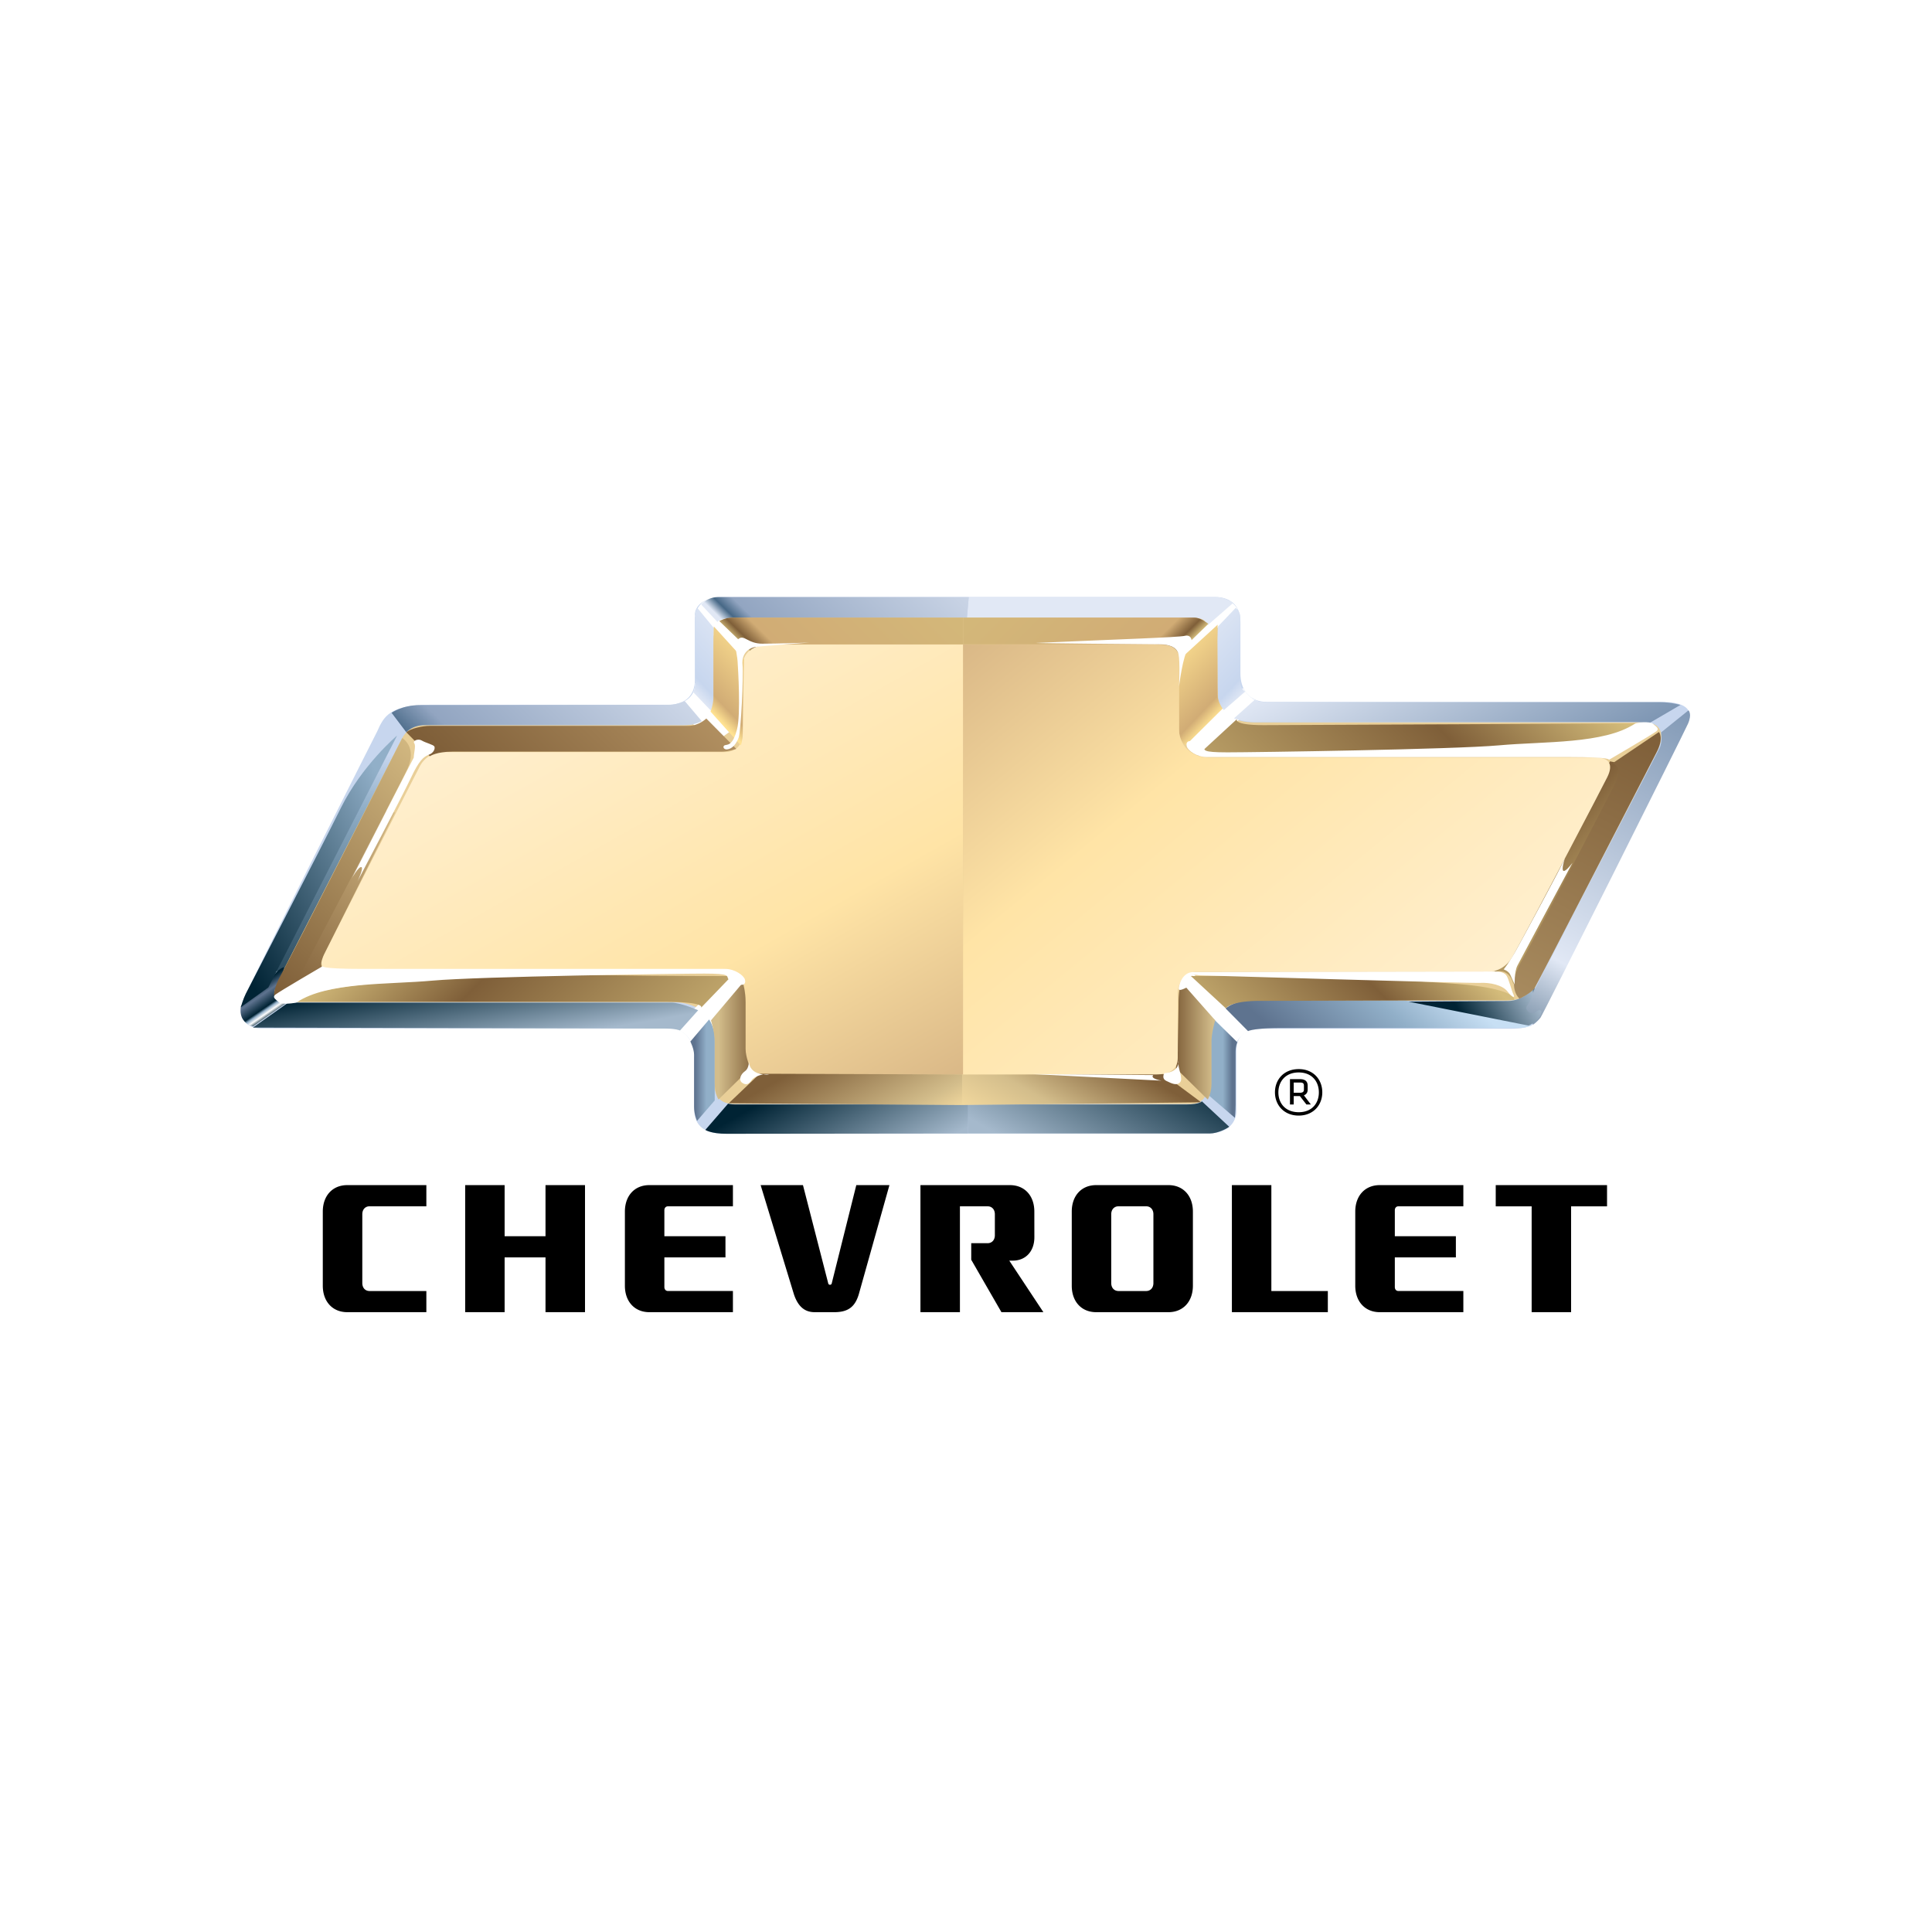 <?xml version="1.0" encoding="UTF-8" standalone="no"?>
<svg
   xmlns:dc="http://purl.org/dc/elements/1.1/"
   xmlns:cc="http://creativecommons.org/ns#"
   xmlns:rdf="http://www.w3.org/1999/02/22-rdf-syntax-ns#"
   xmlns:svg="http://www.w3.org/2000/svg"
   xmlns="http://www.w3.org/2000/svg"
   xmlns:xlink="http://www.w3.org/1999/xlink"
   xmlns:sodipodi="http://sodipodi.sourceforge.net/DTD/sodipodi-0.dtd"
   xmlns:inkscape="http://www.inkscape.org/namespaces/inkscape"
   id="svg825"
   version="1.1"
   viewBox="0 0 317.5 317.5"
   height="1200"
   width="1200"
   sodipodi:docname="CHEVROLET_01_V1.svg"
   inkscape:version="0.92.4 (5da689c313, 2019-01-14)">
  <sodipodi:namedview
     pagecolor="#ffffff"
     bordercolor="#666666"
     borderopacity="1"
     objecttolerance="10"
     gridtolerance="10"
     guidetolerance="10"
     inkscape:pageopacity="0"
     inkscape:pageshadow="2"
     inkscape:window-width="1920"
     inkscape:window-height="976"
     id="namedview634"
     showgrid="false"
     inkscape:zoom="0.19666667"
     inkscape:cx="600"
     inkscape:cy="600"
     inkscape:window-x="1912"
     inkscape:window-y="-8"
     inkscape:window-maximized="1"
     inkscape:current-layer="svg825" />
  <defs
     id="defs819">
    <path
       id="a"
       d="M-96.986-127.216h789.247V969.106H-96.986z" />
    <path
       id="d"
       d="M-96.986-127.216h789.247V969.106H-96.986z" />
    <radialGradient
       gradientUnits="userSpaceOnUse"
       gradientTransform="matrix(1,0,0,0.508,4458.79,-385.786)"
       r="623.715"
       cy="1124.903"
       cx="-4308.92"
       id="a-4">
      <stop
         id="stop4"
         stop-color="#00082e"
         offset="0" />
      <stop
         id="stop6"
         stop-color="#000a30"
         offset=".155" />
      <stop
         id="stop8"
         stop-color="#010f39"
         offset=".242" />
      <stop
         id="stop10"
         stop-color="#011946"
         offset=".312" />
      <stop
         id="stop12"
         stop-color="#02275a"
         offset=".373" />
      <stop
         id="stop14"
         stop-color="#03346c"
         offset=".414" />
      <stop
         id="stop16"
         stop-color="#0b4f87"
         offset=".439" />
      <stop
         id="stop18"
         stop-color="#1676af"
         offset=".48" />
      <stop
         id="stop20"
         stop-color="#1c8ec7"
         offset=".513" />
      <stop
         id="stop22"
         stop-color="#1f97d0"
         offset=".533" />
      <stop
         id="stop24"
         stop-color="#1f97d0"
         offset="1" />
    </radialGradient>
    <linearGradient
       gradientTransform="matrix(0,-33.761,-33.761,0,13239.004,-178060.94)"
       y2="387.685"
       x2="-5274.415"
       y1="387.685"
       x1="-5277.681"
       gradientUnits="userSpaceOnUse"
       id="b-4">
      <stop
         id="stop29"
         stop-color="#00082e"
         offset="0" />
      <stop
         id="stop31"
         stop-color="#010a30"
         offset=".321" />
      <stop
         id="stop33"
         stop-color="#030f39"
         offset=".501" />
      <stop
         id="stop35"
         stop-color="#071846"
         offset=".647" />
      <stop
         id="stop37"
         stop-color="#0d245a"
         offset=".773" />
      <stop
         id="stop39"
         stop-color="#0f2961"
         offset=".809" />
      <stop
         id="stop41"
         stop-color="#0b386e"
         offset=".839" />
      <stop
         id="stop43"
         stop-color="#054e83"
         offset=".896" />
      <stop
         id="stop45"
         stop-color="#015b90"
         offset=".951" />
      <stop
         id="stop47"
         stop-color="#006094"
         offset="1" />
    </linearGradient>
    <linearGradient
       gradientTransform="matrix(0,-33.761,33.761,0,13239.518,-178060.98)"
       y2="387.647"
       x2="-5274.414"
       y1="387.647"
       x1="-5277.683"
       gradientUnits="userSpaceOnUse"
       id="c-6">
      <stop
         id="stop52"
         stop-color="#00082e"
         offset="0" />
      <stop
         id="stop54"
         stop-color="#010a30"
         offset=".321" />
      <stop
         id="stop56"
         stop-color="#030f39"
         offset=".501" />
      <stop
         id="stop58"
         stop-color="#071846"
         offset=".647" />
      <stop
         id="stop60"
         stop-color="#0d245a"
         offset=".773" />
      <stop
         id="stop62"
         stop-color="#0f2961"
         offset=".809" />
      <stop
         id="stop64"
         stop-color="#0b386e"
         offset=".839" />
      <stop
         id="stop66"
         stop-color="#054e83"
         offset=".896" />
      <stop
         id="stop68"
         stop-color="#015b90"
         offset=".951" />
      <stop
         id="stop70"
         stop-color="#006094"
         offset="1" />
    </linearGradient>
    <linearGradient
       gradientTransform="matrix(0,-23.735,-23.735,0,9283.99,-125376.77)"
       y2="383.751"
       x2="-5283.136"
       y1="383.751"
       x1="-5286.4"
       gradientUnits="userSpaceOnUse"
       id="d-9">
      <stop
         id="stop75"
         stop-color="#00082e"
         offset="0" />
      <stop
         id="stop77"
         stop-color="#010a30"
         offset=".321" />
      <stop
         id="stop79"
         stop-color="#030f39"
         offset=".501" />
      <stop
         id="stop81"
         stop-color="#071846"
         offset=".647" />
      <stop
         id="stop83"
         stop-color="#0d245a"
         offset=".773" />
      <stop
         id="stop85"
         stop-color="#0f2961"
         offset=".809" />
      <stop
         id="stop87"
         stop-color="#0b386e"
         offset=".839" />
      <stop
         id="stop89"
         stop-color="#054e83"
         offset=".896" />
      <stop
         id="stop91"
         stop-color="#015b90"
         offset=".951" />
      <stop
         id="stop93"
         stop-color="#006094"
         offset="1" />
    </linearGradient>
    <linearGradient
       gradientTransform="matrix(0,-23.681,-23.681,0,9272.605,-125092.44)"
       y2="382.766"
       x2="-5283.215"
       y1="382.766"
       x1="-5286.465"
       gradientUnits="userSpaceOnUse"
       id="e-3">
      <stop
         id="stop98"
         stop-color="#00082e"
         offset="0" />
      <stop
         id="stop100"
         stop-color="#010a30"
         offset=".321" />
      <stop
         id="stop102"
         stop-color="#030f39"
         offset=".501" />
      <stop
         id="stop104"
         stop-color="#071846"
         offset=".647" />
      <stop
         id="stop106"
         stop-color="#0d245a"
         offset=".773" />
      <stop
         id="stop108"
         stop-color="#0f2961"
         offset=".809" />
      <stop
         id="stop110"
         stop-color="#0b386e"
         offset=".839" />
      <stop
         id="stop112"
         stop-color="#054e83"
         offset=".896" />
      <stop
         id="stop114"
         stop-color="#015b90"
         offset=".951" />
      <stop
         id="stop116"
         stop-color="#006094"
         offset="1" />
    </linearGradient>
    <linearGradient
       gradientTransform="matrix(0,-23.681,-23.681,0,9273.978,-125091.39)"
       y2="382.627"
       x2="-5283.222"
       y1="382.627"
       x1="-5286.456"
       gradientUnits="userSpaceOnUse"
       id="f-7">
      <stop
         id="stop121"
         stop-color="#00082e"
         offset="0" />
      <stop
         id="stop123"
         stop-color="#010a30"
         offset=".321" />
      <stop
         id="stop125"
         stop-color="#030f39"
         offset=".501" />
      <stop
         id="stop127"
         stop-color="#071846"
         offset=".647" />
      <stop
         id="stop129"
         stop-color="#0d245a"
         offset=".773" />
      <stop
         id="stop131"
         stop-color="#0f2961"
         offset=".809" />
      <stop
         id="stop133"
         stop-color="#0b386e"
         offset=".839" />
      <stop
         id="stop135"
         stop-color="#054e83"
         offset=".896" />
      <stop
         id="stop137"
         stop-color="#015b90"
         offset=".951" />
      <stop
         id="stop139"
         stop-color="#006094"
         offset="1" />
    </linearGradient>
    <linearGradient
       gradientTransform="matrix(0,-23.696,-23.696,0,9266.934,-125171.26)"
       y2="383.887"
       x2="-5283.18"
       y1="383.887"
       x1="-5286.457"
       gradientUnits="userSpaceOnUse"
       id="g-2">
      <stop
         id="stop144"
         stop-color="#00082e"
         offset="0" />
      <stop
         id="stop146"
         stop-color="#010a30"
         offset=".321" />
      <stop
         id="stop148"
         stop-color="#030f39"
         offset=".501" />
      <stop
         id="stop150"
         stop-color="#071846"
         offset=".647" />
      <stop
         id="stop152"
         stop-color="#0d245a"
         offset=".773" />
      <stop
         id="stop154"
         stop-color="#0f2961"
         offset=".809" />
      <stop
         id="stop156"
         stop-color="#0b386e"
         offset=".839" />
      <stop
         id="stop158"
         stop-color="#054e83"
         offset=".896" />
      <stop
         id="stop160"
         stop-color="#015b90"
         offset=".951" />
      <stop
         id="stop162"
         stop-color="#006094"
         offset="1" />
    </linearGradient>
    <linearGradient
       gradientTransform="matrix(0,-23.712,-23.712,0,9282.72,-125256.41)"
       y2="382.995"
       x2="-5283.167"
       y1="382.995"
       x1="-5286.429"
       gradientUnits="userSpaceOnUse"
       id="h-5">
      <stop
         id="stop167"
         stop-color="#00082e"
         offset="0" />
      <stop
         id="stop169"
         stop-color="#010a30"
         offset=".321" />
      <stop
         id="stop171"
         stop-color="#030f39"
         offset=".501" />
      <stop
         id="stop173"
         stop-color="#071846"
         offset=".647" />
      <stop
         id="stop175"
         stop-color="#0d245a"
         offset=".773" />
      <stop
         id="stop177"
         stop-color="#0f2961"
         offset=".809" />
      <stop
         id="stop179"
         stop-color="#0b386e"
         offset=".839" />
      <stop
         id="stop181"
         stop-color="#054e83"
         offset=".896" />
      <stop
         id="stop183"
         stop-color="#015b90"
         offset=".951" />
      <stop
         id="stop185"
         stop-color="#006094"
         offset="1" />
    </linearGradient>
    <linearGradient
       gradientTransform="matrix(0,-23.659,-23.659,0,9240.934,-124973.14)"
       y2="384.929"
       x2="-5283.231"
       y1="384.929"
       x1="-5286.497"
       gradientUnits="userSpaceOnUse"
       id="i-3">
      <stop
         id="stop190"
         stop-color="#00082e"
         offset="0" />
      <stop
         id="stop192"
         stop-color="#010a30"
         offset=".321" />
      <stop
         id="stop194"
         stop-color="#030f39"
         offset=".501" />
      <stop
         id="stop196"
         stop-color="#071846"
         offset=".647" />
      <stop
         id="stop198"
         stop-color="#0d245a"
         offset=".773" />
      <stop
         id="stop200"
         stop-color="#0f2961"
         offset=".809" />
      <stop
         id="stop202"
         stop-color="#0b386e"
         offset=".839" />
      <stop
         id="stop204"
         stop-color="#054e83"
         offset=".896" />
      <stop
         id="stop206"
         stop-color="#015b90"
         offset=".951" />
      <stop
         id="stop208"
         stop-color="#006094"
         offset="1" />
    </linearGradient>
    <linearGradient
       gradientTransform="matrix(0,-23.687,-23.687,0,9262.28,-125120.83)"
       y2="383.964"
       x2="-5283.195"
       y1="383.964"
       x1="-5286.463"
       gradientUnits="userSpaceOnUse"
       id="j-4">
      <stop
         id="stop213"
         stop-color="#00082e"
         offset="0" />
      <stop
         id="stop215"
         stop-color="#010a30"
         offset=".321" />
      <stop
         id="stop217"
         stop-color="#030f39"
         offset=".501" />
      <stop
         id="stop219"
         stop-color="#071846"
         offset=".647" />
      <stop
         id="stop221"
         stop-color="#0d245a"
         offset=".773" />
      <stop
         id="stop223"
         stop-color="#0f2961"
         offset=".809" />
      <stop
         id="stop225"
         stop-color="#0b386e"
         offset=".839" />
      <stop
         id="stop227"
         stop-color="#054e83"
         offset=".896" />
      <stop
         id="stop229"
         stop-color="#015b90"
         offset=".951" />
      <stop
         id="stop231"
         stop-color="#006094"
         offset="1" />
    </linearGradient>
    <linearGradient
       gradientTransform="matrix(0,-23.887,-23.887,0,9354.098,-126175.59)"
       y2="382.868"
       x2="-5282.945"
       y1="382.868"
       x1="-5286.21"
       gradientUnits="userSpaceOnUse"
       id="k-0">
      <stop
         id="stop236"
         stop-color="#00082e"
         offset="0" />
      <stop
         id="stop238"
         stop-color="#010a30"
         offset=".321" />
      <stop
         id="stop240"
         stop-color="#030f39"
         offset=".501" />
      <stop
         id="stop242"
         stop-color="#071846"
         offset=".647" />
      <stop
         id="stop244"
         stop-color="#0d245a"
         offset=".773" />
      <stop
         id="stop246"
         stop-color="#0f2961"
         offset=".809" />
      <stop
         id="stop248"
         stop-color="#0b386e"
         offset=".839" />
      <stop
         id="stop250"
         stop-color="#054e83"
         offset=".896" />
      <stop
         id="stop252"
         stop-color="#015b90"
         offset=".951" />
      <stop
         id="stop254"
         stop-color="#006094"
         offset="1" />
    </linearGradient>
    <linearGradient
       gradientTransform="matrix(0,-23.827,-23.827,0,9322.35,-125860.21)"
       y2="383.603"
       x2="-5283.023"
       y1="383.603"
       x1="-5286.288"
       gradientUnits="userSpaceOnUse"
       id="l-3">
      <stop
         id="stop259"
         stop-color="#00082e"
         offset="0" />
      <stop
         id="stop261"
         stop-color="#010a30"
         offset=".321" />
      <stop
         id="stop263"
         stop-color="#030f39"
         offset=".501" />
      <stop
         id="stop265"
         stop-color="#071846"
         offset=".647" />
      <stop
         id="stop267"
         stop-color="#0d245a"
         offset=".773" />
      <stop
         id="stop269"
         stop-color="#0f2961"
         offset=".809" />
      <stop
         id="stop271"
         stop-color="#0b386e"
         offset=".839" />
      <stop
         id="stop273"
         stop-color="#054e83"
         offset=".896" />
      <stop
         id="stop275"
         stop-color="#015b90"
         offset=".951" />
      <stop
         id="stop277"
         stop-color="#006094"
         offset="1" />
    </linearGradient>
    <linearGradient
       gradientTransform="matrix(0,-23.665,-23.665,0,9270.94,-125005.19)"
       y2="382.286"
       x2="-5283.226"
       y1="382.286"
       x1="-5286.492"
       gradientUnits="userSpaceOnUse"
       id="m-3">
      <stop
         id="stop282"
         stop-color="#00082e"
         offset="0" />
      <stop
         id="stop284"
         stop-color="#010a30"
         offset=".321" />
      <stop
         id="stop286"
         stop-color="#030f39"
         offset=".501" />
      <stop
         id="stop288"
         stop-color="#071846"
         offset=".647" />
      <stop
         id="stop290"
         stop-color="#0d245a"
         offset=".773" />
      <stop
         id="stop292"
         stop-color="#0f2961"
         offset=".809" />
      <stop
         id="stop294"
         stop-color="#0b386e"
         offset=".839" />
      <stop
         id="stop296"
         stop-color="#054e83"
         offset=".896" />
      <stop
         id="stop298"
         stop-color="#015b90"
         offset=".951" />
      <stop
         id="stop300"
         stop-color="#006094"
         offset="1" />
    </linearGradient>
    <linearGradient
       gradientTransform="matrix(0,-23.691,-23.691,0,9258.602,-125144.48)"
       y2="384.488"
       x2="-5283.189"
       y1="384.488"
       x1="-5286.46"
       gradientUnits="userSpaceOnUse"
       id="n-8">
      <stop
         id="stop305"
         stop-color="#00082e"
         offset="0" />
      <stop
         id="stop307"
         stop-color="#010a30"
         offset=".321" />
      <stop
         id="stop309"
         stop-color="#030f39"
         offset=".501" />
      <stop
         id="stop311"
         stop-color="#071846"
         offset=".647" />
      <stop
         id="stop313"
         stop-color="#0d245a"
         offset=".773" />
      <stop
         id="stop315"
         stop-color="#0f2961"
         offset=".809" />
      <stop
         id="stop317"
         stop-color="#0b386e"
         offset=".839" />
      <stop
         id="stop319"
         stop-color="#054e83"
         offset=".896" />
      <stop
         id="stop321"
         stop-color="#015b90"
         offset=".951" />
      <stop
         id="stop323"
         stop-color="#006094"
         offset="1" />
    </linearGradient>
    <linearGradient
       gradientTransform="matrix(0,-23.682,-23.682,0,9251.416,-125098.23)"
       y2="384.837"
       x2="-5283.205"
       y1="384.837"
       x1="-5286.469"
       gradientUnits="userSpaceOnUse"
       id="o-6">
      <stop
         id="stop328"
         stop-color="#00082e"
         offset="0" />
      <stop
         id="stop330"
         stop-color="#010a30"
         offset=".321" />
      <stop
         id="stop332"
         stop-color="#030f39"
         offset=".501" />
      <stop
         id="stop334"
         stop-color="#071846"
         offset=".647" />
      <stop
         id="stop336"
         stop-color="#0d245a"
         offset=".773" />
      <stop
         id="stop338"
         stop-color="#0f2961"
         offset=".809" />
      <stop
         id="stop340"
         stop-color="#0b386e"
         offset=".839" />
      <stop
         id="stop342"
         stop-color="#054e83"
         offset=".896" />
      <stop
         id="stop344"
         stop-color="#015b90"
         offset=".951" />
      <stop
         id="stop346"
         stop-color="#006094"
         offset="1" />
    </linearGradient>
    <linearGradient
       gradientTransform="matrix(0,-23.663,-23.663,0,9225.805,-124995.2)"
       y2="386.54"
       x2="-5283.226"
       y1="386.54"
       x1="-5286.495"
       gradientUnits="userSpaceOnUse"
       id="p-7">
      <stop
         id="stop351"
         stop-color="#00082e"
         offset="0" />
      <stop
         id="stop353"
         stop-color="#010a30"
         offset=".321" />
      <stop
         id="stop355"
         stop-color="#030f39"
         offset=".501" />
      <stop
         id="stop357"
         stop-color="#071846"
         offset=".647" />
      <stop
         id="stop359"
         stop-color="#0d245a"
         offset=".773" />
      <stop
         id="stop361"
         stop-color="#0f2961"
         offset=".809" />
      <stop
         id="stop363"
         stop-color="#0b386e"
         offset=".839" />
      <stop
         id="stop365"
         stop-color="#054e83"
         offset=".896" />
      <stop
         id="stop367"
         stop-color="#015b90"
         offset=".951" />
      <stop
         id="stop369"
         stop-color="#006094"
         offset="1" />
    </linearGradient>
    <linearGradient
       gradientTransform="matrix(0,-23.887,-23.887,0,9324.986,-126172.88)"
       y2="385.616"
       x2="-5282.95"
       y1="385.616"
       x1="-5286.219"
       gradientUnits="userSpaceOnUse"
       id="q-8">
      <stop
         id="stop374"
         stop-color="#00082e"
         offset="0" />
      <stop
         id="stop376"
         stop-color="#010a30"
         offset=".321" />
      <stop
         id="stop378"
         stop-color="#030f39"
         offset=".501" />
      <stop
         id="stop380"
         stop-color="#071846"
         offset=".647" />
      <stop
         id="stop382"
         stop-color="#0d245a"
         offset=".773" />
      <stop
         id="stop384"
         stop-color="#0f2961"
         offset=".809" />
      <stop
         id="stop386"
         stop-color="#0b386e"
         offset=".839" />
      <stop
         id="stop388"
         stop-color="#054e83"
         offset=".896" />
      <stop
         id="stop390"
         stop-color="#015b90"
         offset=".951" />
      <stop
         id="stop392"
         stop-color="#006094"
         offset="1" />
    </linearGradient>
    <linearGradient
       gradientTransform="matrix(0,-23.676,-23.676,0,9238.438,-125063.52)"
       y2="385.825"
       x2="-5283.209"
       y1="385.825"
       x1="-5286.477"
       gradientUnits="userSpaceOnUse"
       id="r-7">
      <stop
         id="stop397"
         stop-color="#00082e"
         offset="0" />
      <stop
         id="stop399"
         stop-color="#010a30"
         offset=".321" />
      <stop
         id="stop401"
         stop-color="#030f39"
         offset=".501" />
      <stop
         id="stop403"
         stop-color="#071846"
         offset=".647" />
      <stop
         id="stop405"
         stop-color="#0d245a"
         offset=".773" />
      <stop
         id="stop407"
         stop-color="#0f2961"
         offset=".809" />
      <stop
         id="stop409"
         stop-color="#0b386e"
         offset=".839" />
      <stop
         id="stop411"
         stop-color="#054e83"
         offset=".896" />
      <stop
         id="stop413"
         stop-color="#015b90"
         offset=".951" />
      <stop
         id="stop415"
         stop-color="#006094"
         offset="1" />
    </linearGradient>
    <linearGradient
       gradientTransform="matrix(0,-23.765,-23.765,0,9274.508,-125535.42)"
       y2="385.807"
       x2="-5283.099"
       y1="385.807"
       x1="-5286.366"
       gradientUnits="userSpaceOnUse"
       id="s-8">
      <stop
         id="stop420"
         stop-color="#00082e"
         offset="0" />
      <stop
         id="stop422"
         stop-color="#010a30"
         offset=".321" />
      <stop
         id="stop424"
         stop-color="#030f39"
         offset=".501" />
      <stop
         id="stop426"
         stop-color="#071846"
         offset=".647" />
      <stop
         id="stop428"
         stop-color="#0d245a"
         offset=".773" />
      <stop
         id="stop430"
         stop-color="#0f2961"
         offset=".809" />
      <stop
         id="stop432"
         stop-color="#0b386e"
         offset=".839" />
      <stop
         id="stop434"
         stop-color="#054e83"
         offset=".896" />
      <stop
         id="stop436"
         stop-color="#015b90"
         offset=".951" />
      <stop
         id="stop438"
         stop-color="#006094"
         offset="1" />
    </linearGradient>
    <linearGradient
       gradientTransform="matrix(0,-23.663,-23.663,0,9250.164,-124997.84)"
       y2="384.222"
       x2="-5283.224"
       y1="384.222"
       x1="-5286.496"
       gradientUnits="userSpaceOnUse"
       id="t-5">
      <stop
         id="stop443"
         stop-color="#00082e"
         offset="0" />
      <stop
         id="stop445"
         stop-color="#010a30"
         offset=".321" />
      <stop
         id="stop447"
         stop-color="#030f39"
         offset=".501" />
      <stop
         id="stop449"
         stop-color="#071846"
         offset=".647" />
      <stop
         id="stop451"
         stop-color="#0d245a"
         offset=".773" />
      <stop
         id="stop453"
         stop-color="#0f2961"
         offset=".809" />
      <stop
         id="stop455"
         stop-color="#0b386e"
         offset=".839" />
      <stop
         id="stop457"
         stop-color="#054e83"
         offset=".896" />
      <stop
         id="stop459"
         stop-color="#015b90"
         offset=".951" />
      <stop
         id="stop461"
         stop-color="#006094"
         offset="1" />
    </linearGradient>
    <linearGradient
       gradientTransform="matrix(0,-23.717,-23.717,0,9265.193,-125278.98)"
       y2="384.837"
       x2="-5283.16"
       y1="384.837"
       x1="-5286.426"
       gradientUnits="userSpaceOnUse"
       id="u-6">
      <stop
         id="stop466"
         stop-color="#00082e"
         offset="0" />
      <stop
         id="stop468"
         stop-color="#010a30"
         offset=".321" />
      <stop
         id="stop470"
         stop-color="#030f39"
         offset=".501" />
      <stop
         id="stop472"
         stop-color="#071846"
         offset=".647" />
      <stop
         id="stop474"
         stop-color="#0d245a"
         offset=".773" />
      <stop
         id="stop476"
         stop-color="#0f2961"
         offset=".809" />
      <stop
         id="stop478"
         stop-color="#0b386e"
         offset=".839" />
      <stop
         id="stop480"
         stop-color="#054e83"
         offset=".896" />
      <stop
         id="stop482"
         stop-color="#015b90"
         offset=".951" />
      <stop
         id="stop484"
         stop-color="#006094"
         offset="1" />
    </linearGradient>
    <linearGradient
       gradientTransform="matrix(0,-23.666,-23.666,0,9245.885,-125012.54)"
       y2="384.738"
       x2="-5283.222"
       y1="384.738"
       x1="-5286.49"
       gradientUnits="userSpaceOnUse"
       id="v-8">
      <stop
         id="stop489"
         stop-color="#00082e"
         offset="0" />
      <stop
         id="stop491"
         stop-color="#010a30"
         offset=".321" />
      <stop
         id="stop493"
         stop-color="#030f39"
         offset=".501" />
      <stop
         id="stop495"
         stop-color="#071846"
         offset=".647" />
      <stop
         id="stop497"
         stop-color="#0d245a"
         offset=".773" />
      <stop
         id="stop499"
         stop-color="#0f2961"
         offset=".809" />
      <stop
         id="stop501"
         stop-color="#0b386e"
         offset=".839" />
      <stop
         id="stop503"
         stop-color="#054e83"
         offset=".896" />
      <stop
         id="stop505"
         stop-color="#015b90"
         offset=".951" />
      <stop
         id="stop507"
         stop-color="#006094"
         offset="1" />
    </linearGradient>
    <linearGradient
       gradientTransform="matrix(0,-23.672,-23.672,0,9235.084,-125041.44)"
       y2="385.976"
       x2="-5283.214"
       y1="385.976"
       x1="-5286.489"
       gradientUnits="userSpaceOnUse"
       id="w-3">
      <stop
         id="stop512"
         stop-color="#00082e"
         offset="0" />
      <stop
         id="stop514"
         stop-color="#010a30"
         offset=".321" />
      <stop
         id="stop516"
         stop-color="#030f39"
         offset=".501" />
      <stop
         id="stop518"
         stop-color="#071846"
         offset=".647" />
      <stop
         id="stop520"
         stop-color="#0d245a"
         offset=".773" />
      <stop
         id="stop522"
         stop-color="#0f2961"
         offset=".809" />
      <stop
         id="stop524"
         stop-color="#0b386e"
         offset=".839" />
      <stop
         id="stop526"
         stop-color="#054e83"
         offset=".896" />
      <stop
         id="stop528"
         stop-color="#015b90"
         offset=".951" />
      <stop
         id="stop530"
         stop-color="#006094"
         offset="1" />
    </linearGradient>
    <linearGradient
       gradientTransform="matrix(-10.243,-38.228,-38.228,10.243,-38840.014,-205581.4)"
       y2="394.509"
       x2="-5272.503"
       y1="394.509"
       x1="-5275.769"
       gradientUnits="userSpaceOnUse"
       id="x-3">
      <stop
         id="stop537"
         stop-color="#a5a5a6"
         offset="0" />
      <stop
         id="stop539"
         stop-color="#d7d7d7"
         offset=".35" />
      <stop
         id="stop541"
         stop-color="#d7d7d7"
         offset=".65" />
      <stop
         id="stop543"
         stop-color="#a5a5a6"
         offset="1" />
    </linearGradient>
    <linearGradient
       gradientTransform="translate(4458.79,-474.28)"
       y2="421.667"
       x2="-4285.291"
       y1="546.245"
       x1="-4251.91"
       gradientUnits="userSpaceOnUse"
       id="y-2">
      <stop
         id="stop548"
         stop-color="#a5a5a6"
         offset="0" />
      <stop
         id="stop550"
         stop-color="#d7d7d7"
         offset=".35" />
      <stop
         id="stop552"
         stop-color="#d7d7d7"
         offset=".65" />
      <stop
         id="stop554"
         stop-color="#a5a5a6"
         offset="1" />
    </linearGradient>
    <clipPath
       id="clip1">
      <path
         d="M 0,902.91 V 990 h 194.531 v -87.09 z m 0,0"
         id="path7" />
    </clipPath>
    <clipPath
       id="clip1-4">
      <path
         id="path7-8"
         d="M 0,902.91 V 990 h 194.531 v -87.09 z m 0,0" />
    </clipPath>
  </defs>
  <g
     transform="translate(0,20.5)"
     id="layer1">
    <rect
       y="-20.5"
       x="0"
       height="317.5"
       width="317.5"
       id="rect1370"
       style="opacity:1;fill:#ffffff;fill-opacity:1;fill-rule:evenodd;stroke:none;stroke-width:0.879;stroke-linejoin:round;stroke-miterlimit:10;stroke-dasharray:none;stroke-opacity:1" />
  </g>
  <g
     style="display:inline"
     id="layer4">
    <g
       transform="matrix(0.603,0,0,0.603,37.73,96.627)"
       id="g2194">
      <g
         transform="matrix(1.326,0,0,-1.302,-194.163,651.935)"
         id="g1508">
        <defs
           id="defs1499">
          <path
             id="path1951"
             d="M -96.986,-127.216 H 692.261 V 969.106 H -96.986 Z" />
        </defs>
        <clipPath
           id="b">
          <use
             height="100%"
             width="100%"
             y="0"
             x="0"
             style="overflow:visible"
             xlink:href="#a"
             overflow="visible"
             id="use1501" />
        </clipPath>
        <g
           clip-path="url(#b)"
           id="g1506">
          <path
             style="fill:#c7d6ee"
             d="m 176.76,470.69 c 1.346,3.083 2.503,5.587 10.98,5.587 h 48.93 c 2.697,0 5.392,1.349 5.392,5.199 v 13.67 c 0,1.55 1.543,3.672 5.587,3.672 h 101.33 c 2.887,0 5.203,-1.543 5.203,-5.203 v -10.79 c 0,-2.888 1.346,-5.97 5.585,-5.97 h 81.292 c 2.888,0 6.741,-0.768 5.01,-4.432 -1.738,-3.656 -28.126,-57.194 -29.917,-60.772 -0.687,-1.371 -1.22,-3.198 -6.564,-3.198 h -49.972 c -2.369,0 -6.26,0 -6.26,-4.581 V 391.13 c 0,-1.833 -1.372,-4.582 -5.723,-4.582 H 247.376 c -3.13,0 -5.418,1.609 -5.418,4.735 V 402.5 c 0,2.442 -1.299,6.025 -4.96,6.025 H 152.84 c -2.673,0 -5.19,2.062 -3.587,6.026 1.603,3.972 27.506,56.139 27.506,56.139"
             id="path1504" />
        </g>
      </g>
      <g
         transform="matrix(1.326,0,0,-1.302,-194.163,651.935)"
         id="g1519">
        <linearGradient
           id="c"
           gradientUnits="userSpaceOnUse"
           x1="-1699.285"
           y1="-91.81"
           x2="-1698.285"
           y2="-91.81"
           gradientTransform="matrix(-30.093,-59.874,-63.275,0.171,-56765.508,-101262.11)">
          <stop
             offset="0"
             stop-color="#c7d6ee"
             id="stop1510" />
          <stop
             offset=".185"
             stop-color="#91afc8"
             id="stop1512" />
          <stop
             offset="1"
             stop-color="#002334"
             id="stop1514" />
        </linearGradient>
        <path
           style="fill:url(#c)"
           d="m 155.686,420.508 2.339,-0.008 22.994,45.751 -2.34,0.007 z"
           id="path1517" />
      </g>
      <g
         transform="matrix(1.326,0,0,-1.302,-194.163,651.935)"
         id="g1533">
        <defs
           id="defs1522">
          <path
             id="path1965"
             d="M -96.986,-127.216 H 692.261 V 969.106 H -96.986 Z" />
        </defs>
        <clipPath
           id="e">
          <use
             height="100%"
             width="100%"
             y="0"
             x="0"
             style="overflow:visible"
             xlink:href="#d"
             overflow="visible"
             id="use1524" />
        </clipPath>
        <g
           clip-path="url(#e)"
           id="g1531">
          <path
             style="fill:#e9cf98"
             d="m 237.197,414.047 h -78.71 c -2.746,0 -3.708,1.255 -2.64,3.39 5.96,11.853 25.56,50.836 26.067,51.871 0.596,1.217 2.04,2.705 4.704,2.705 h 52.818 c 5.48,0 6.413,2.395 6.413,6.721 v 12.884 c 0,1.733 1.15,2.885 3.171,2.885 h 96.738 c 2.6,0 3.75,-0.859 3.75,-2.592 v -9.518 c 0,-3.75 -0.71,-9.805 7.65,-9.805 h 79.937 c 3.59,0 4.522,-2.42 2.622,-6.253 -7.074,-14.27 -24.48,-48.105 -25.022,-49.253 -0.685,-1.459 -2.814,-2.743 -6.215,-2.743 h -52.47 c -4.33,0 -8.653,-2.884 -8.653,-7.213 v -10.995 c 0,-2.002 -1.202,-3.42 -3.342,-3.42 h -93.867 c -2.904,0 -4.012,1.644 -4.012,3.837 v 10.004 c 0,3.458 -2.307,7.495 -8.939,7.495"
             id="path1527" />
          <path
             style="fill:#ffffff"
             d="m 342.163,416.627 11.025,-11.49 c 0,0 0.787,2.52 3.777,3.144 l -12.347,11.517 c 0,0 -1.983,-1.122 -2.455,-3.17 m -104.71,-8.186 c 0,0 4.41,-0.16 4.41,-5.985 l 10.234,15.118 -2.834,2.047 z m 108.779,57.246 11.625,11.331 c 0,0 -1.576,0.193 -3.156,2.756 L 343.174,468.05 Z m -5.027,23.152 10.74,9.159 c 0,0 1.183,-0.687 1.675,-1.773 l -11.232,-10.344 z m -99.066,5.843 c 0,1.897 1.762,4.135 4.647,4.135 l 8.148,-10.073 c 0,0 -2.44,0 -2.822,-0.9 -0.388,-0.9 -0.772,-2.826 -0.772,-2.826 z m -3.517,-18.143 c 0,0 3.482,0.552 3.482,4.274 l 8.077,-9.503 -5.148,-3.721 z"
             id="path1529" />
        </g>
      </g>
      <g
         transform="matrix(1.326,0,0,-1.302,-194.163,651.935)"
         id="g1546">
        <linearGradient
           id="f"
           gradientUnits="userSpaceOnUse"
           x1="-1697.484"
           y1="-88.19"
           x2="-1696.484"
           y2="-88.19"
           gradientTransform="matrix(36.837,36.837,36.181,-36.181,-88290.399,3931.486)">
          <stop
             offset="0"
             stop-color="#e1e8f5"
             id="stop1535" />
          <stop
             offset=".899"
             stop-color="#92a5c1"
             id="stop1537" />
          <stop
             offset=".955"
             stop-color="#476886"
             id="stop1539" />
          <stop
             offset="1"
             stop-color="#e1e8f5"
             id="stop1541" />
        </linearGradient>
        <path
           style="fill:url(#f)"
           d="m 298.345,498.818 -0.371,-4.333 h 46.543 c 1.528,0 2.386,-0.384 2.962,-1.529 l 5.154,4.582 c 0,0 -1.296,1.28 -3.654,1.28 z"
           id="path1544" />
      </g>
      <g
         transform="matrix(1.326,0,0,-1.302,-194.163,651.935)"
         id="g1559">
        <linearGradient
           id="g"
           gradientUnits="userSpaceOnUse"
           x1="-1701.599"
           y1="-83.679"
           x2="-1700.599"
           y2="-83.679"
           gradientTransform="matrix(37.684,37.684,37.013,-37.013,67478.602,61509.406)">
          <stop
             offset="0"
             stop-color="#e1e8f5"
             id="stop1548" />
          <stop
             offset=".039"
             stop-color="#476886"
             id="stop1550" />
          <stop
             offset=".09"
             stop-color="#92a5c1"
             id="stop1552" />
          <stop
             offset="1"
             stop-color="#e1e8f5"
             id="stop1554" />
        </linearGradient>
        <path
           style="fill:url(#g)"
           d="m 246.785,498.818 c -1.241,0 -2.674,-0.614 -3.434,-1.565 l 3.34,-3.627 c 0,0 0.667,0.859 3.34,0.859 h 47.943 l 0.371,4.333 z"
           id="path1557" />
      </g>
      <g
         transform="matrix(1.326,0,0,-1.302,-194.163,651.935)"
         id="g1570">
        <linearGradient
           id="h"
           gradientUnits="userSpaceOnUse"
           x1="-1700.688"
           y1="-74.355"
           x2="-1699.688"
           y2="-74.355"
           gradientTransform="matrix(12.27,11.442,11.238,-12.051,21942.299,19044.457)">
          <stop
             offset="0"
             stop-color="#e1e8f5"
             id="stop1561" />
          <stop
             offset=".157"
             stop-color="#c7d6ee"
             id="stop1563" />
          <stop
             offset="1"
             stop-color="#e1e8f5"
             id="stop1565" />
        </linearGradient>
        <path
           style="fill:url(#h)"
           d="m 242.139,494.682 v -13.206 c 0,-2.073 -0.415,-2.581 -0.415,-2.581 l 3.685,-3.916 c 0,0 0.527,1.352 0.527,2.183 v 13.085 c 0,0.826 0.074,2.03 0.074,2.03 l -3.46,4.285 c 0,0 -0.411,-0.749 -0.411,-1.88"
           id="path1568" />
      </g>
      <g
         transform="matrix(1.326,0,0,-1.302,-194.163,651.935)"
         id="g1581">
        <linearGradient
           id="i"
           gradientUnits="userSpaceOnUse"
           x1="-1714.481"
           y1="-88.15"
           x2="-1713.481"
           y2="-88.15"
           gradientTransform="matrix(-12.992,12.115,-11.899,-12.76,-22965.822,20127.197)">
          <stop
             offset="0"
             stop-color="#e1e8f5"
             id="stop1572" />
          <stop
             offset=".157"
             stop-color="#c7d6ee"
             id="stop1574" />
          <stop
             offset="1"
             stop-color="#e1e8f5"
             id="stop1576" />
        </linearGradient>
        <path
           style="fill:url(#i)"
           d="m 349.583,492.679 c 0,0 -0.1,-1.536 -0.1,-2.362 0,-0.826 0.1,-11.981 0.1,-12.809 0,-0.826 1.203,-2.358 1.203,-2.358 l 4.409,3.902 c 0,0 -1.046,0.351 -1.046,2.424 v 13.206 c 0,1.131 -0.925,1.88 -0.925,1.88 z"
           id="path1579" />
      </g>
      <g
         transform="matrix(1.326,0,0,-1.302,-194.163,651.935)"
         id="g1594">
        <linearGradient
           id="j"
           gradientUnits="userSpaceOnUse"
           x1="-1701.621"
           y1="-84.144"
           x2="-1700.621"
           y2="-84.144"
           gradientTransform="matrix(42.266,42.266,41.512,-41.512,75608.86,68884.86)">
          <stop
             offset="0"
             stop-color="#476886"
             id="stop1583" />
          <stop
             offset=".129"
             stop-color="#92a5c1"
             id="stop1585" />
          <stop
             offset=".129"
             stop-color="#92a5c1"
             id="stop1587" />
          <stop
             offset="1"
             stop-color="#e1e8f5"
             id="stop1589" />
        </linearGradient>
        <path
           style="fill:url(#j)"
           d="m 236.948,476.262 c -1.382,0 -48.863,-0.055 -51.393,-0.055 -3.671,0 -5.83,-1.619 -5.83,-1.619 l 3.02,-4.063 c 0,0 1.208,1.489 3.874,1.489 h 53.577 c 1.866,0 3.268,0.844 3.268,0.844 l -3.501,4.205 c 0,0 -1.719,-0.801 -3.015,-0.801"
           id="path1592" />
      </g>
      <g
         transform="matrix(1.326,0,0,-1.302,-194.163,651.935)"
         id="g1615">
        <linearGradient
           id="k"
           gradientUnits="userSpaceOnUse"
           x1="-1727.241"
           y1="-82.108"
           x2="-1726.24"
           y2="-82.108"
           gradientTransform="matrix(-4.953,7.074,6.947,4.865,-7828.896,13029.844)">
          <stop
             offset="0"
             stop-color="#002334"
             id="stop1596" />
          <stop
             offset=".107"
             stop-color="#fff"
             id="stop1598" />
          <stop
             offset=".107"
             stop-color="#fff"
             id="stop1600" />
          <stop
             offset=".185"
             stop-color="#91afc8"
             id="stop1602" />
          <stop
             offset=".242"
             stop-color="#002334"
             id="stop1604" />
          <stop
             offset=".534"
             stop-color="#5e738f"
             id="stop1606" />
          <stop
             offset=".758"
             stop-color="#002334"
             id="stop1608" />
          <stop
             offset="1"
             stop-color="#002334"
             id="stop1610" />
        </linearGradient>
        <path
           style="fill:url(#k)"
           d="m 154.267,417.082 -5.475,-3.84 c 0,0 -0.434,-1.587 0.384,-2.841 0.82,-1.25 2.072,-1.444 2.072,-1.444 l 7.126,5.09 c 0,0 -4.033,0.19 -2.355,3.177 1.678,2.988 1.587,4.113 1.587,4.113 0,0.001 -1.958,-0.321 -3.339,-4.255"
           id="path1613" />
      </g>
      <g
         transform="matrix(1.326,0,0,-1.302,-194.163,651.935)"
         id="g1624">
        <linearGradient
           id="l"
           gradientUnits="userSpaceOnUse"
           x1="-1703.671"
           y1="-92.986"
           x2="-1702.671"
           y2="-92.986"
           gradientTransform="matrix(-38.142,-19.411,-19.065,37.462,-66571.32,-29136.217)">
          <stop
             offset="0"
             stop-color="#91afc8"
             id="stop1617" />
          <stop
             offset="1"
             stop-color="#002334"
             id="stop1619" />
        </linearGradient>
        <path
           style="fill:url(#l)"
           d="m 169.301,454.679 c -4.366,-8.986 -19.03,-37.853 -19.543,-38.884 -0.514,-1.027 -1.029,-2.823 -1.029,-2.823 l 5.651,4.11 26.479,52.752 c 0,0 -7.191,-6.164 -11.558,-15.155"
           id="path1622" />
      </g>
      <g
         transform="matrix(1.326,0,0,-1.302,-194.163,651.935)"
         id="g1633">
        <linearGradient
           id="m"
           gradientUnits="userSpaceOnUse"
           x1="-1712.376"
           y1="-79.636"
           x2="-1711.376"
           y2="-79.636"
           gradientTransform="matrix(-2.924,16.584,16.288,2.872,-3512.111,29030.844)">
          <stop
             offset="0"
             stop-color="#a5b9cc"
             id="stop1626" />
          <stop
             offset="1"
             stop-color="#002334"
             id="stop1628" />
        </linearGradient>
        <path
           style="fill:url(#m)"
           d="m 158.487,413.923 -7.263,-5.225 c 0,0 82.73,-0.204 84.82,-0.204 2.087,0 2.964,-0.399 2.964,-0.399 l 3.726,4.234 c 0,0 -3.559,1.594 -5.536,1.594 z"
           id="path1631" />
      </g>
      <g
         transform="matrix(1.326,0,0,-1.302,-194.163,651.935)"
         id="g1646">
        <linearGradient
           id="n"
           gradientUnits="userSpaceOnUse"
           x1="-1667.482"
           y1="-56.256"
           x2="-1666.482"
           y2="-56.256"
           gradientTransform="matrix(4.859,0,0,-4.772,8344.388,131.311)">
          <stop
             offset="0"
             stop-color="#5e738f"
             id="stop1635" />
          <stop
             offset=".489"
             stop-color="#91afc8"
             id="stop1637" />
          <stop
             offset=".489"
             stop-color="#91afc8"
             id="stop1639" />
          <stop
             offset="1"
             stop-color="#91afc8"
             id="stop1641" />
        </linearGradient>
        <path
           style="fill:url(#n)"
           d="m 241.13,405.779 c 0,0 0.762,-1.531 0.762,-2.752 v -10.939 c 0,-1.565 0.61,-2.922 0.61,-2.922 l 3.635,4.282 v 13.104 c 0,2.091 -1.153,3.85 -1.153,3.85 z"
           id="path1644" />
      </g>
      <g
         transform="matrix(1.326,0,0,-1.302,-194.163,651.935)"
         id="g1659">
        <linearGradient
           id="o"
           gradientUnits="userSpaceOnUse"
           x1="-1729.523"
           y1="-62.356"
           x2="-1728.523"
           y2="-62.356"
           gradientTransform="matrix(-6.016,0,0,-5.909,-10052.35,31.774)">
          <stop
             offset="0"
             stop-color="#5e738f"
             id="stop1648" />
          <stop
             offset=".32"
             stop-color="#91afc8"
             id="stop1650" />
          <stop
             offset=".32"
             stop-color="#91afc8"
             id="stop1652" />
          <stop
             offset="1"
             stop-color="#91afc8"
             id="stop1654" />
        </linearGradient>
        <path
           style="fill:url(#o)"
           d="M 347.346,407.905 V 394.8 l 5.705,-4.99 c 0,0 0.141,1.33 0.141,2.892 v 10.944 c 0,1.22 0.354,1.988 0.354,1.988 l -4.988,4.987 c 0,0 -1.212,-0.621 -1.212,-2.716"
           id="path1657" />
      </g>
      <g
         transform="matrix(1.326,0,0,-1.302,-194.163,651.935)"
         id="g1668">
        <linearGradient
           id="p"
           gradientUnits="userSpaceOnUse"
           x1="-1703.253"
           y1="-81.167"
           x2="-1702.253"
           y2="-81.167"
           gradientTransform="matrix(16.456,28.503,27.995,-16.163,30619.506,47614.227)">
          <stop
             offset="0"
             stop-color="#a5b9cc"
             id="stop1661" />
          <stop
             offset="1"
             stop-color="#002334"
             id="stop1663" />
        </linearGradient>
        <path
           style="fill:url(#p)"
           d="m 343.079,392.614 h -44.848 v -6.086 h 49.627 c 1.687,0 3.654,1.122 4.028,1.407 l -5.624,5.333 c 0,0 -0.371,-0.654 -3.183,-0.654"
           id="path1666" />
      </g>
      <g
         transform="matrix(1.326,0,0,-1.302,-194.163,651.935)"
         id="g1679">
        <linearGradient
           id="q"
           gradientUnits="userSpaceOnUse"
           x1="-1695.336"
           y1="-90.087"
           x2="-1694.336"
           y2="-90.087"
           gradientTransform="matrix(16.584,-28.724,-28.212,-16.288,25839.67,-49765.258)">
          <stop
             offset="0"
             stop-color="#002334"
             id="stop1670" />
          <stop
             offset=".775"
             stop-color="#a5b9cc"
             id="stop1672" />
          <stop
             offset="1"
             stop-color="#a5b9cc"
             id="stop1674" />
        </linearGradient>
        <path
           style="fill:url(#q)"
           d="m 244.212,387.287 c 0,0 1.155,-0.819 4.383,-0.819 3.225,0 49.636,0.059 49.636,0.059 v 6.086 h -47.902 c -0.867,0 -1.447,0.161 -1.447,0.161 z"
           id="path1677" />
      </g>
      <g
         transform="matrix(1.326,0,0,-1.302,-194.163,651.935)"
         id="g1690">
        <linearGradient
           id="r"
           gradientUnits="userSpaceOnUse"
           x1="-1700.355"
           y1="-88.448"
           x2="-1699.355"
           y2="-88.448"
           gradientTransform="matrix(74.06,-128.275,-125.988,-72.739,115000.45,-224065.33)">
          <stop
             offset="0"
             stop-color="#ffefcf"
             id="stop1681" />
          <stop
             offset=".461"
             stop-color="#ffe4a6"
             id="stop1683" />
          <stop
             offset="1"
             stop-color="#bc956e"
             id="stop1685" />
        </linearGradient>
        <path
           style="fill:url(#r)"
           d="m 257.095,488.869 c -2.598,0 -5.192,-1.444 -5.192,-4.329 v -14.132 c 0,-2.881 -1.732,-4.036 -3.75,-4.036 h -57.43 c -2.333,0 -4.138,-0.973 -5.175,-2.936 -0.849,-1.613 -15.191,-30.358 -19.826,-39.648 -1.005,-2.015 -0.127,-3.24 2.452,-3.24 h 80.27 c 3.459,0 4.037,-3.174 4.037,-6.344 v -10.982 c 0,-2.023 2.017,-4.33 4.325,-4.33 h 40.381 v 89.977 z"
           id="path1688" />
      </g>
      <g
         transform="matrix(1.326,0,0,-1.302,-194.163,651.935)"
         id="g1703">
        <linearGradient
           id="s"
           gradientUnits="userSpaceOnUse"
           x1="-1701.845"
           y1="-80.605"
           x2="-1700.845"
           y2="-80.605"
           gradientTransform="matrix(20.773,23.156,22.743,-20.403,37557.992,38161.809)">
          <stop
             offset="0"
             stop-color="#5e738f"
             id="stop1692" />
          <stop
             offset=".607"
             stop-color="#91afc8"
             id="stop1694" />
          <stop
             offset=".607"
             stop-color="#91afc8"
             id="stop1696" />
          <stop
             offset="1"
             stop-color="#c7dff4"
             id="stop1698" />
        </linearGradient>
        <path
           style="fill:url(#s)"
           d="m 351.127,412.717 4.624,-4.753 c 0,0 1.154,0.639 6.55,0.639 h 49.314 c 1.025,0 2.438,0.515 2.438,0.515 l -26.068,5.264 c 0,0 -30.18,-0.021 -31.592,0 a 4.216,4.216 0 0 1 -0.159,0.003 c -3.06,0 -5.107,-1.668 -5.107,-1.668"
           id="path1701" />
      </g>
      <g
         transform="matrix(1.326,0,0,-1.302,-194.163,651.935)"
         id="g1718">
        <linearGradient
           id="t"
           gradientUnits="userSpaceOnUse"
           x1="-1697.914"
           y1="-89.246"
           x2="-1696.914"
           y2="-89.246"
           gradientTransform="matrix(27.579,-47.769,-46.917,-27.087,43027.508,-83030.031)">
          <stop
             offset="0"
             stop-color="#e1e8f5"
             id="stop1705" />
          <stop
             offset=".815"
             stop-color="#7f97b4"
             id="stop1707" />
          <stop
             offset=".815"
             stop-color="#7f97b4"
             id="stop1709" />
          <stop
             offset=".904"
             stop-color="#476886"
             id="stop1711" />
          <stop
             offset="1"
             stop-color="#002334"
             id="stop1713" />
        </linearGradient>
        <path
           style="fill:url(#t)"
           d="m 352.864,473.429 c 0,0 2.254,-0.753 4.094,-0.753 h 77.647 c 2.363,0 3.742,-0.176 3.742,-0.176 l 6.275,3.74 c 0,0 -2.014,0.575 -4.028,0.575 h -80.639 c -2.015,0 -2.855,0.471 -2.855,0.471 z"
           id="path1716" />
      </g>
      <g
         transform="matrix(1.326,0,0,-1.302,-194.163,651.935)"
         id="g1735">
        <linearGradient
           id="u"
           gradientUnits="userSpaceOnUse"
           x1="-1702.333"
           y1="-85.482"
           x2="-1701.334"
           y2="-85.482"
           gradientTransform="matrix(44.945,77.847,76.46,-44.144,83459.313,129160.23)">
          <stop
             offset="0"
             stop-color="#8ca0b5"
             id="stop1720" />
          <stop
             offset=".14"
             stop-color="#e1e8f5"
             id="stop1722" />
          <stop
             offset=".14"
             stop-color="#e1e8f5"
             id="stop1724" />
          <stop
             offset=".815"
             stop-color="#7f97b4"
             id="stop1726" />
          <stop
             offset=".904"
             stop-color="#476886"
             id="stop1728" />
          <stop
             offset="1"
             stop-color="#002334"
             id="stop1730" />
        </linearGradient>
        <path
           style="fill:url(#u)"
           d="m 440.635,470.478 c 0,0 0.355,-1.97 -0.316,-3.309 -0.669,-1.338 -24.138,-47.495 -25.198,-49.615 -1.062,-2.119 -3.457,-2.9 -3.457,-2.9 l 2.675,-5.348 c 0,0 0.947,0.72 1.507,1.447 0.557,0.724 29.434,59.484 30.327,61.545 0.89,2.063 0.107,2.809 0.107,2.809 z"
           id="path1733" />
      </g>
      <g
         transform="matrix(1.326,0,0,-1.302,-194.163,651.935)"
         id="g1750">
        <linearGradient
           id="v"
           gradientUnits="userSpaceOnUse"
           x1="-1698.064"
           y1="-76.096"
           x2="-1697.064"
           y2="-76.096"
           gradientTransform="matrix(15.919,9.191,9.027,-15.635,28118.58,14827.911)">
          <stop
             offset="0"
             stop-color="#002334"
             id="stop1737" />
          <stop
             offset=".815"
             stop-color="#a5b9cc"
             id="stop1739" />
          <stop
             offset=".815"
             stop-color="#a5b9cc"
             id="stop1741" />
          <stop
             offset=".888"
             stop-color="#002334"
             id="stop1743" />
          <stop
             offset="1"
             stop-color="#002334"
             id="stop1745" />
        </linearGradient>
        <path
           style="fill:url(#v)"
           d="m 409.175,414.257 c -3.082,0 -20.42,-0.132 -20.42,-0.132 l 24.658,-5.007 c 0,0 1.542,0.637 2.313,1.927 0.772,1.284 -0.003,1.668 -0.9,0.898 -0.897,-0.775 -2.438,0.509 -1.67,1.409 0.773,0.904 1.541,3.729 1.541,3.729 -10e-4,10e-4 -2.438,-2.824 -5.522,-2.824"
           id="path1748" />
      </g>
      <g
         transform="matrix(1.326,0,0,-1.302,-194.163,651.935)"
         id="g1761">
        <linearGradient
           id="w"
           gradientUnits="userSpaceOnUse"
           x1="-1698.748"
           y1="-88.127"
           x2="-1697.748"
           y2="-88.127"
           gradientTransform="matrix(52.068,-52.068,-51.139,-51.139,84126.617,-92519.203)">
          <stop
             offset="0"
             stop-color="#d4bc7b"
             id="stop1752" />
          <stop
             offset=".332"
             stop-color="#7f5f39"
             id="stop1754" />
          <stop
             offset="1"
             stop-color="#d4bc7b"
             id="stop1756" />
        </linearGradient>
        <path
           style="fill:url(#w)"
           d="m 179.792,418.23 c -16.148,-1.078 -21.305,-4.131 -21.305,-4.131 h 77.112 c 8.769,0 7.768,-1.199 7.719,-1.253 l 6.278,6.639 c 0,0 -15.252,0 -24.942,0.178 -1.232,0.022 -2.614,0.033 -4.123,0.033 -10.357,0 -26.643,-0.528 -40.739,-1.466 m 63.524,-5.386 0.002,0.002 z"
           id="path1759" />
      </g>
      <g
         transform="matrix(1.326,0,0,-1.302,-194.163,651.935)"
         id="g1772">
        <linearGradient
           id="x"
           gradientUnits="userSpaceOnUse"
           x1="-1702.009"
           y1="-83.623"
           x2="-1701.009"
           y2="-83.623"
           gradientTransform="matrix(-37.191,-37.191,36.528,-36.528,-59852.93,-65922.172)">
          <stop
             offset="0"
             stop-color="#d4bc7b"
             id="stop1763" />
          <stop
             offset=".332"
             stop-color="#7f5f39"
             id="stop1765" />
          <stop
             offset="1"
             stop-color="#d4bc7b"
             id="stop1767" />
        </linearGradient>
        <path
           style="fill:url(#x)"
           d="m 361.673,419.663 c -6.86,-0.178 -17.662,-0.178 -17.662,-0.178 l 7.199,-6.779 c 0,0 0.741,1.587 7.093,1.587 6.356,0 52.158,0.157 52.158,0.157 0,0 0.773,2.504 -12.714,3.466 -10.624,0.759 -26.656,1.765 -34.406,1.765 a 70.17,70.17 0 0 1 -1.668,-0.018"
           id="path1770" />
      </g>
      <g
         transform="matrix(1.326,0,0,-1.302,-194.163,651.935)"
         id="g1783">
        <linearGradient
           id="y"
           gradientUnits="userSpaceOnUse"
           x1="-1701.93"
           y1="-85.283"
           x2="-1700.93"
           y2="-85.283"
           gradientTransform="matrix(-60.113,-60.113,59.042,-59.041,-96857.867,-106850.78)">
          <stop
             offset="0"
             stop-color="#d4bc7b"
             id="stop1774" />
          <stop
             offset=".332"
             stop-color="#7f5f39"
             id="stop1776" />
          <stop
             offset="1"
             stop-color="#d4bc7b"
             id="stop1778" />
        </linearGradient>
        <path
           style="fill:url(#y)"
           d="m 345.357,465.663 c 0,0 10.805,0 17.667,-0.179 6.862,-0.179 48.455,1.707 59.895,2.785 11.439,1.076 15.088,4.128 15.088,4.128 0,0 -72.724,-0.388 -79.078,-0.388 -6.35,0 -5.464,1.259 -5.464,1.259 z"
           id="path1781" />
      </g>
      <g
         transform="matrix(1.326,0,0,-1.302,-194.163,651.935)"
         id="g1792">
        <linearGradient
           id="z"
           gradientUnits="userSpaceOnUse"
           x1="-1680.564"
           y1="-68.347"
           x2="-1679.564"
           y2="-68.347"
           gradientTransform="matrix(7.852,0,0,-7.712,13442.642,-121.214)">
          <stop
             offset="0"
             stop-color="#d3bd8b"
             id="stop1785" />
          <stop
             offset="1"
             stop-color="#7f5f39"
             id="stop1787" />
        </linearGradient>
        <path
           style="fill:url(#z)"
           d="m 245.367,410.208 c 0,0 0.771,-2.502 0.771,-4.429 v -8.668 c 0,-2.311 0.772,-3.469 0.772,-3.469 l 6.549,6.552 c 0,0 -0.978,2.31 -0.978,4.044 v 9.773 c 0,2.26 -0.564,4.098 -0.564,4.098 z"
           id="path1790" />
      </g>
      <g
         transform="matrix(1.326,0,0,-1.302,-194.163,651.935)"
         id="g1801">
        <linearGradient
           id="A"
           gradientUnits="userSpaceOnUse"
           x1="-1723.037"
           y1="-68.35"
           x2="-1722.037"
           y2="-68.35"
           gradientTransform="matrix(-7.854,0,0,-7.713,-13184.24,-121.248)">
          <stop
             offset="0"
             stop-color="#d3bd8b"
             id="stop1794" />
          <stop
             offset="1"
             stop-color="#7f5f39"
             id="stop1796" />
        </linearGradient>
        <path
           style="fill:url(#A)"
           d="m 341.468,414.066 c 0,-2.26 -0.152,-8.308 -0.152,-10.044 0,-1.729 -0.398,-3.828 -0.398,-3.828 l 6.548,-6.552 c 0,0 0.773,1.159 0.773,3.469 v 8.668 c 0,1.927 0.77,4.429 0.77,4.429 l -7.013,8.083 a 18.25,18.25 0 0 1 -0.528,-4.225"
           id="path1799" />
      </g>
      <g
         transform="matrix(1.326,0,0,-1.302,-194.163,651.935)"
         id="g1814">
        <linearGradient
           id="B"
           gradientUnits="userSpaceOnUse"
           x1="-1694.454"
           y1="-90.373"
           x2="-1693.454"
           y2="-90.373"
           gradientTransform="matrix(14.594,-25.278,-24.828,-14.334,22754.318,-43724.582)">
          <stop
             offset="0"
             stop-color="#7f5f39"
             id="stop1803" />
          <stop
             offset=".646"
             stop-color="#d3bd8b"
             id="stop1805" />
          <stop
             offset=".888"
             stop-color="#ffe4a6"
             id="stop1807" />
          <stop
             offset="1"
             stop-color="#ffe4a6"
             id="stop1809" />
        </linearGradient>
        <path
           style="fill:url(#B)"
           d="m 249.029,392.874 47.773,-0.384 0.193,0.004 v 6.398 l -41.61,0.15 z"
           id="path1812" />
      </g>
      <g
         transform="matrix(1.326,0,0,-1.302,-194.163,651.935)"
         id="g1827">
        <linearGradient
           id="C"
           gradientUnits="userSpaceOnUse"
           x1="-1700.306"
           y1="-95.005"
           x2="-1699.306"
           y2="-95.005"
           gradientTransform="matrix(-15.943,-27.615,-27.122,15.659,-29359.637,-45062.52)">
          <stop
             offset="0"
             stop-color="#7f5f39"
             id="stop1816" />
          <stop
             offset=".455"
             stop-color="#d3bd8b"
             id="stop1818" />
          <stop
             offset=".888"
             stop-color="#ffe4a6"
             id="stop1820" />
          <stop
             offset="1"
             stop-color="#ffe4a6"
             id="stop1822" />
        </linearGradient>
        <path
           style="fill:url(#C)"
           d="m 297.187,398.892 h -0.192 v -6.398 l 49.122,0.57 -7.897,5.978 z"
           id="path1825" />
      </g>
      <g
         transform="matrix(1.326,0,0,-1.302,-194.163,651.935)"
         id="g1840">
        <linearGradient
           id="D"
           gradientUnits="userSpaceOnUse"
           x1="-1701.575"
           y1="-83.171"
           x2="-1700.575"
           y2="-83.171"
           gradientTransform="matrix(33.702,33.702,33.101,-33.101,60360.492,55073.516)">
          <stop
             offset="0"
             stop-color="#d4bc7b"
             id="stop1829" />
          <stop
             offset=".039"
             stop-color="#7f5f39"
             id="stop1831" />
          <stop
             offset=".107"
             stop-color="#d1ac75"
             id="stop1833" />
          <stop
             offset="1"
             stop-color="#d4bc7b"
             id="stop1835" />
        </linearGradient>
        <path
           style="fill:url(#D)"
           d="m 249.674,494.521 c -1.349,0 -2.597,-0.727 -2.597,-0.727 l 6.332,-6.23 c 0,0 0.624,1.353 5.086,1.353 h 38.692 v 5.604 z"
           id="path1838" />
      </g>
      <g
         transform="matrix(1.326,0,0,-1.302,-194.163,651.935)"
         id="g1853">
        <linearGradient
           id="E"
           gradientUnits="userSpaceOnUse"
           x1="-1706.441"
           y1="-88.205"
           x2="-1705.441"
           y2="-88.205"
           gradientTransform="matrix(-34.291,34.291,-33.68,-33.679,-61152.164,56024.156)">
          <stop
             offset="0"
             stop-color="#d4bc7b"
             id="stop1842" />
          <stop
             offset=".039"
             stop-color="#7f5f39"
             id="stop1844" />
          <stop
             offset=".107"
             stop-color="#d1ac75"
             id="stop1846" />
          <stop
             offset="1"
             stop-color="#d4bc7b"
             id="stop1848" />
        </linearGradient>
        <path
           style="fill:url(#E)"
           d="m 297.187,494.521 v -5.604 h 38.692 c 4.462,0 5.386,-1.942 5.386,-1.942 l 6.33,6.227 c 0,0 -1.544,1.319 -2.893,1.319 z"
           id="path1851" />
      </g>
      <g
         transform="matrix(1.326,0,0,-1.302,-194.163,651.935)"
         id="g1864">
        <linearGradient
           id="F"
           gradientUnits="userSpaceOnUse"
           x1="-1700.71"
           y1="-74.64"
           x2="-1699.71"
           y2="-74.64"
           gradientTransform="matrix(12.532,11.686,11.478,-12.309,22414.164,19432.185)">
          <stop
             offset="0"
             stop-color="#ffe292"
             id="stop1855" />
          <stop
             offset=".157"
             stop-color="#d1ac75"
             id="stop1857" />
          <stop
             offset="1"
             stop-color="#ffe292"
             id="stop1859" />
        </linearGradient>
        <path
           style="fill:url(#F)"
           d="m 245.87,489.078 v -11.313 c 0,-1.342 -0.589,-2.932 -0.589,-2.932 l 6.201,-7.038 c 0,0 0.419,0.585 0.419,3.516 0,2.933 0.25,14.41 0.25,14.41 l -6.199,6.954 c 0,0 -0.082,-1.839 -0.082,-3.597"
           id="path1862" />
      </g>
      <g
         transform="matrix(1.326,0,0,-1.302,-194.163,651.935)"
         id="g1875">
        <linearGradient
           id="G"
           gradientUnits="userSpaceOnUse"
           x1="-1714.41"
           y1="-88.148"
           x2="-1713.41"
           y2="-88.148"
           gradientTransform="matrix(-13.064,12.183,-11.966,-12.831,-23101.313,20230.908)">
          <stop
             offset="0"
             stop-color="#ffe292"
             id="stop1866" />
          <stop
             offset=".157"
             stop-color="#d1ac75"
             id="stop1868" />
          <stop
             offset="1"
             stop-color="#ffe292"
             id="stop1870" />
        </linearGradient>
        <path
           style="fill:url(#G)"
           d="M 341.524,485.586 V 471.52 c 0,-2.932 1.371,-3.725 1.371,-3.725 l 7.578,7.634 c 0,0 -0.988,1.597 -0.988,2.935 0,1.342 -0.064,9.521 -0.064,11.28 0,1.759 0.077,3.386 0.077,3.386 z"
           id="path1873" />
      </g>
      <g
         transform="matrix(1.326,0,0,-1.302,-194.163,651.935)"
         id="g1884">
        <linearGradient
           id="H"
           gradientUnits="userSpaceOnUse"
           x1="-1701.606"
           y1="-83.839"
           x2="-1700.607"
           y2="-83.839"
           gradientTransform="matrix(39.149,39.149,38.452,-38.451,70041.828,63846.355)">
          <stop
             offset="0"
             stop-color="#7f5f39"
             id="stop1877" />
          <stop
             offset="1"
             stop-color="#bd9b6a"
             id="stop1879" />
        </linearGradient>
        <path
           style="fill:url(#H)"
           d="m 240.744,471.857 h -53.166 c -1.541,0 -4.047,-0.578 -4.817,-1.35 l 4.817,-5.009 c 0,0 1.347,0.962 4.623,0.962 h 55.285 c 1.543,0 3.082,0.581 3.082,0.581 l -6.162,6.355 c 0,0 -1.543,-1.539 -3.662,-1.539"
           id="path1882" />
      </g>
      <g
         transform="matrix(1.326,0,0,-1.302,-194.163,651.935)"
         id="g1893">
        <linearGradient
           id="I"
           gradientUnits="userSpaceOnUse"
           x1="-1692.252"
           y1="-88.447"
           x2="-1691.253"
           y2="-88.447"
           gradientTransform="matrix(16.656,-16.656,-16.359,-16.359,27154.004,-29185.807)">
          <stop
             offset="0"
             stop-color="#7f5f39"
             id="stop1886" />
          <stop
             offset="1"
             stop-color="#d4bc7b"
             id="stop1888" />
        </linearGradient>
        <path
           style="fill:url(#I)"
           d="m 406.337,420.335 c 0,0 2.977,1.12 3.908,-2.416 0,0 0.744,-1.119 2.79,1.861 2.046,2.976 21.4,42.785 21.208,43.349 -0.187,0.556 -4.094,1.302 -4.094,1.302 z"
           id="path1891" />
      </g>
      <g
         transform="matrix(1.326,0,0,-1.302,-194.163,651.935)"
         id="g1906">
        <linearGradient
           id="J"
           gradientUnits="userSpaceOnUse"
           x1="-1702.524"
           y1="-85.197"
           x2="-1701.524"
           y2="-85.197"
           gradientTransform="matrix(36.753,70.793,69.531,-36.098,68907.438,117867.66)">
          <stop
             offset="0"
             stop-color="#a78a5e"
             id="stop1895" />
          <stop
             offset=".764"
             stop-color="#7f5f39"
             id="stop1897" />
          <stop
             offset=".916"
             stop-color="#674c2b"
             id="stop1899" />
          <stop
             offset="1"
             stop-color="#674c2b"
             id="stop1901" />
        </linearGradient>
        <path
           style="fill:url(#J)"
           d="m 430.71,464.054 c 0.933,-0.556 1.862,-1.302 0.56,-4.091 -1.301,-2.786 -16.186,-31.813 -19.346,-37.392 -3.163,-5.58 -0.376,-7.813 -0.376,-7.813 0,0 2.422,1.119 3.149,2.325 0.734,1.21 23.459,46.23 25.024,49.253 1.564,3.024 0.479,4.234 0.479,4.234 z"
           id="path1904" />
      </g>
      <g
         transform="matrix(1.326,0,0,-1.302,-194.163,651.935)"
         id="g1917">
        <linearGradient
           id="K"
           gradientUnits="userSpaceOnUse"
           x1="-1703.176"
           y1="-87.786"
           x2="-1702.176"
           y2="-87.786"
           gradientTransform="matrix(-104.468,124.5,122.28,102.605,-166805.69,221456.09)">
          <stop
             offset="0"
             stop-color="#ffefcf"
             id="stop1908" />
          <stop
             offset=".461"
             stop-color="#ffe4a6"
             id="stop1910" />
          <stop
             offset="1"
             stop-color="#bc956e"
             id="stop1912" />
        </linearGradient>
        <path
           style="fill:url(#K)"
           d="m 297.187,488.869 v -89.977 h 39.786 c 2.305,0 4.325,0.865 4.325,3.466 v 13.419 c 0,2.595 1.728,4.609 3.749,4.609 h 60.019 c 2.106,0 3.998,1.233 5.095,3.261 4.904,9.068 18.411,35.365 19.433,37.485 1.248,2.588 0.476,4.087 -2.416,4.087 h -79.537 c -3.46,0 -6.059,2.593 -6.059,5.766 v 14.709 c 0,2.019 -1.153,3.174 -3.747,3.174 h -40.648 z"
           id="path1915" />
      </g>
      <g
         transform="matrix(1.326,0,0,-1.302,-194.163,651.935)"
         id="g1926">
        <linearGradient
           id="L"
           gradientUnits="userSpaceOnUse"
           x1="-1701.59"
           y1="-83.491"
           x2="-1700.59"
           y2="-83.491"
           gradientTransform="matrix(36.113,36.113,35.469,-35.469,64565.156,58908.656)">
          <stop
             offset="0"
             stop-color="#7f5f39"
             id="stop1919" />
          <stop
             offset="1"
             stop-color="#e9cf98"
             id="stop1921" />
        </linearGradient>
        <path
           style="fill:url(#L)"
           d="m 157.837,416.603 7.7,4.669 c 0,0 -0.882,0.384 0.504,3.159 1.388,2.775 14.389,29.283 14.389,29.283 l -2.901,0.628 z"
           id="path1924" />
      </g>
      <g
         transform="matrix(1.326,0,0,-1.302,-194.163,651.935)"
         id="g1935">
        <linearGradient
           id="M"
           gradientUnits="userSpaceOnUse"
           x1="-1701.644"
           y1="-84.645"
           x2="-1700.645"
           y2="-84.645"
           gradientTransform="matrix(48.631,48.631,47.764,-47.764,86945.617,79132.203)">
          <stop
             offset="0"
             stop-color="#7f5f39"
             id="stop1928" />
          <stop
             offset="1"
             stop-color="#e4cb90"
             id="stop1930" />
        </linearGradient>
        <path
           style="fill:url(#M)"
           d="m 157.14,420.035 c -1.927,-3.468 -1.539,-4.814 -1.539,-4.814 l 4.622,3.082 c 0,0 20.611,39.875 22.73,44.5 2.12,4.622 -1.039,6.505 -1.039,6.505 0,0 -22.847,-45.806 -24.774,-49.273"
           id="path1933" />
      </g>
      <path
         style="fill:#ffffff"
         d="m 18.316,112.904 c -0.405,0.267 -4.14,0.72 -4.87,0 -0.731,-0.712 -1.952,-1.27 -0.977,-2.07 0.978,-0.801 12.99,-7.814 12.99,-7.814 0,0 -1.459,0.796 10.884,0.796 h 98.733 c 2.599,0 5.033,1.752 5.36,2.869 0.325,1.119 -0.326,1.595 -1.137,1.439 -0.809,-0.162 -2.923,-0.8 -3.41,-1.6 -0.487,-0.795 0.65,-1.433 -6.497,-1.433 -7.145,0 -61.708,0.8 -74.047,1.914 -12.343,1.119 -28.587,0.32 -37.029,5.9 M 383,36.982 c 0.404,-0.262 4.144,-0.714 4.873,0 0.73,0.718 1.95,1.276 0.975,2.075 -0.975,0.796 -12.991,7.814 -12.991,7.814 0,0 1.457,-0.796 -10.883,-0.796 h -98.736 c -2.598,0 -5.033,-1.751 -5.356,-2.87 -0.326,-1.12 0.322,-1.6 1.13,-1.438 0.819,0.162 2.927,0.8 3.416,1.594 0.485,0.801 -0.653,1.434 6.495,1.434 7.148,0 61.704,-0.794 74.052,-1.91 12.338,-1.118 28.584,-0.318 37.024,-5.903 M 50.194,46.209 c 0,-1.129 0.638,-3.26 0.129,-3.884 -0.512,-0.63 1.02,-1.382 2.043,-0.758 1.022,0.629 3.191,1.129 3.446,1.633 0.256,0.5 -0.127,1.752 -1.531,2.256 -1.406,0.5 -2.683,1.63 -4.853,6.267 -2.172,4.646 -14.56,28.224 -14.56,28.224 0,0 1.79,-3.761 1.023,-3.89 -0.766,-0.124 -2.552,3.013 -2.552,3.013 L 50.194,46.21 Z m 85.387,-2.219 c -1.057,0.105 -1.352,-1.032 -0.45,-1.18 0.906,-0.149 2.106,-0.22 3.158,-4.286 1.056,-4.066 0.304,-16.402 0.152,-18.617 -0.152,-2.217 -1.203,-4.875 0.304,-6.056 1.502,-1.185 2.556,1.33 6.468,1.33 3.91,0 12.788,-0.296 12.788,-0.296 0,0 -12.487,0.881 -14.596,1.18 -2.105,0.297 -3.911,1.92 -3.612,4.876 0.304,2.956 -0.448,18.178 -1.048,19.802 -0.604,1.624 -1.659,3.1 -3.164,3.248 m 84.245,-29.015 c -1.657,0.075 31.723,0.385 33.826,0.385 2.106,0 4.513,0.628 4.966,2.694 0.451,2.072 0.131,8.853 0.131,8.853 0,0 1.037,-8.704 2.543,-10.328 1.504,-1.63 1.053,-3.99 -0.902,-3.552 -1.957,0.448 -17.447,0.924 -40.564,1.948 m 44.574,90.587 c -1.05,-0.153 -2.25,-0.294 -2.554,0.59 -0.301,0.88 1.35,1.471 -0.301,2.352 -1.647,0.886 -2.876,1.43 -2.876,0.691 0,-0.738 0.851,-4.524 4.004,-4.524 3.153,0 80.954,-0.146 82.162,-0.146 1.196,0 2.699,0.146 3.297,1.329 0.6,1.18 1.35,4.126 1.803,5.013 0.447,0.884 -0.3,0.884 -1.655,-0.887 -1.35,-1.77 -4.798,-2.504 -7.497,-2.357 -2.704,0.147 -76.383,-2.061 -76.383,-2.061 m 85.832,2.504 c 0,0 -0.748,-1.619 -1.2,-2.657 -0.45,-1.028 -1.8,-1.466 -1.8,-1.466 0,0 1.499,-1.775 3.598,-5.603 2.104,-3.828 12.008,-22.11 13.057,-24.616 0,0 -2.251,6.786 2.101,1.18 0,0 -14.105,26.231 -15.007,28.002 -0.898,1.771 -0.75,5.16 -0.75,5.16 m -208.708,20.63 c 0,0 0.179,2.12 -1.074,3 -1.254,0.881 -1.794,2.466 -0.717,3.173 1.076,0.704 1.793,0.352 2.51,-0.707 0.718,-1.055 3.232,-1.938 4.845,-1.584 0.002,-0.001 -5.564,0.698 -5.564,-3.882 m 77.337,3.776 c 0,0 30.282,1.567 32.076,1.649 l 3.049,0.137 c 0,0 -3.213,-0.5 -2.263,-1.514 l -32.863,-0.272 z m 35.89,-0.247 c 0,0 -0.895,1.409 0.538,2.11 1.439,0.704 2.876,1.408 3.772,0.352 0.895,-1.056 -0.717,-3.875 -0.54,-5.813 0,-0.001 0.718,2.998 -3.77,3.35"
         id="path1937" />
      <path
         d="m 291.685,134.777 h -1.677 v 2.791 h 1.677 c 0.854,0 1.107,-0.333 1.107,-0.881 v -1.033 c 0,-0.705 -0.334,-0.877 -1.107,-0.877 m 0,3.695 h -1.677 v 2.296 h -1.02 v -6.91 h 2.697 c 1.528,0 2.127,0.668 2.127,1.797 v 1.033 c 0,0.749 -0.264,1.253 -1.02,1.586 l 1.892,2.494 h -1.207 z m -0.314,4.4 c 3.601,0 5.492,-2.425 5.492,-5.4 0,-2.976 -1.89,-5.437 -5.492,-5.437 -3.605,0 -5.54,2.461 -5.54,5.437 0,2.975 1.934,5.4 5.54,5.4 m 0,-11.75 c 3.99,0 6.428,2.834 6.428,6.338 0,3.455 -2.437,6.331 -6.428,6.331 -4.015,0 -6.473,-2.876 -6.473,-6.331 0,-3.504 2.458,-6.338 6.473,-6.338 M 86.098,176.671 H 74.956 V 162.743 H 64.203 v 34.626 h 10.753 v -14.93 h 11.142 v 14.93 H 96.862 V 162.741 H 86.098 Z m 197.818,14.933 V 162.74 H 273.16 v 34.626 h 26.15 v -5.762 z m 61.15,-28.864 v 5.777 h 9.789 v 28.852 h 10.75 v -28.852 h 9.796 v -5.776 h -30.335 z m -319.664,7.21 c 0,-4.327 2.662,-7.21 6.654,-7.21 h 21.57 v 5.77 H 38.162 c -1.202,0 -1.993,0.875 -1.993,2.169 v 18.752 c 0,1.302 0.79,2.174 1.993,2.174 h 15.464 v 5.762 h -21.57 c -3.992,0 -6.654,-2.889 -6.654,-7.211 z m 187.088,13.37 9.298,14.047 h -11.434 l -8.232,-14.283 v -4.514 h 4.444 c 1.197,0 1.994,-0.877 1.994,-2.169 v -5.725 c 0,-1.293 -0.797,-2.162 -1.994,-2.162 h -7.525 v 28.853 H 188.28 v -34.626 h 24.388 c 4.003,0 6.652,2.882 6.652,7.21 l 0.01,6.997 c 10e-4,3.814 -2.342,6.372 -5.875,6.372 h -0.964 z m 37.289,8.284 c 1.19,0 1.99,-0.87 1.99,-2.167 v -18.76 c 0,-1.291 -0.8,-2.167 -1.99,-2.167 h -7.503 c -1.196,0 -2,0.876 -2,2.167 v 18.76 c 0,1.297 0.804,2.167 2,2.167 z M 229.52,169.95 c 0,-4.328 2.652,-7.21 6.646,-7.21 h 19.711 c 3.988,0 6.656,2.882 6.656,7.21 v 20.207 c 0,4.322 -2.668,7.21 -6.656,7.21 h -19.711 c -3.994,0 -6.646,-2.888 -6.646,-7.21 z m -84.793,-7.21 h 11.537 l 6.885,26.77 a 0.461,0.461 0 0 0 0.477,0.388 c 0.244,0 0.435,-0.145 0.48,-0.388 l 6.694,-26.77 h 9.029 l -8.34,29.715 c -1.01,3.383 -2.834,4.912 -6.664,4.912 h -5.37 c -2.463,0 -4.471,-1.248 -5.678,-4.937 z m -26.234,27.77 c 0,0.665 0.397,1.088 1.002,1.088 h 17.679 v 5.77 h -22.791 c -3.99,0 -6.65,-2.89 -6.65,-7.205 v -20.21 c 0,-4.328 2.66,-7.212 6.65,-7.212 h 22.791 v 5.776 h -17.68 c -0.605,0 -1.003,0.43 -1.003,1.082 v 7.065 h 16.652 v 5.774 h -16.65 v 8.073 z m 199.071,0 c 0,0.665 0.394,1.088 0.988,1.088 h 17.688 v 5.77 h -22.794 c -3.988,0 -6.663,-2.89 -6.663,-7.205 v -20.21 c 0,-4.328 2.674,-7.212 6.663,-7.212 h 22.793 v 5.776 h -17.687 c -0.594,-0.002 -0.988,0.428 -0.988,1.082 v 7.065 h 16.64 v 5.774 h -16.64 v 8.073 z"
         id="path1939" />
    </g>
  </g>
</svg>
